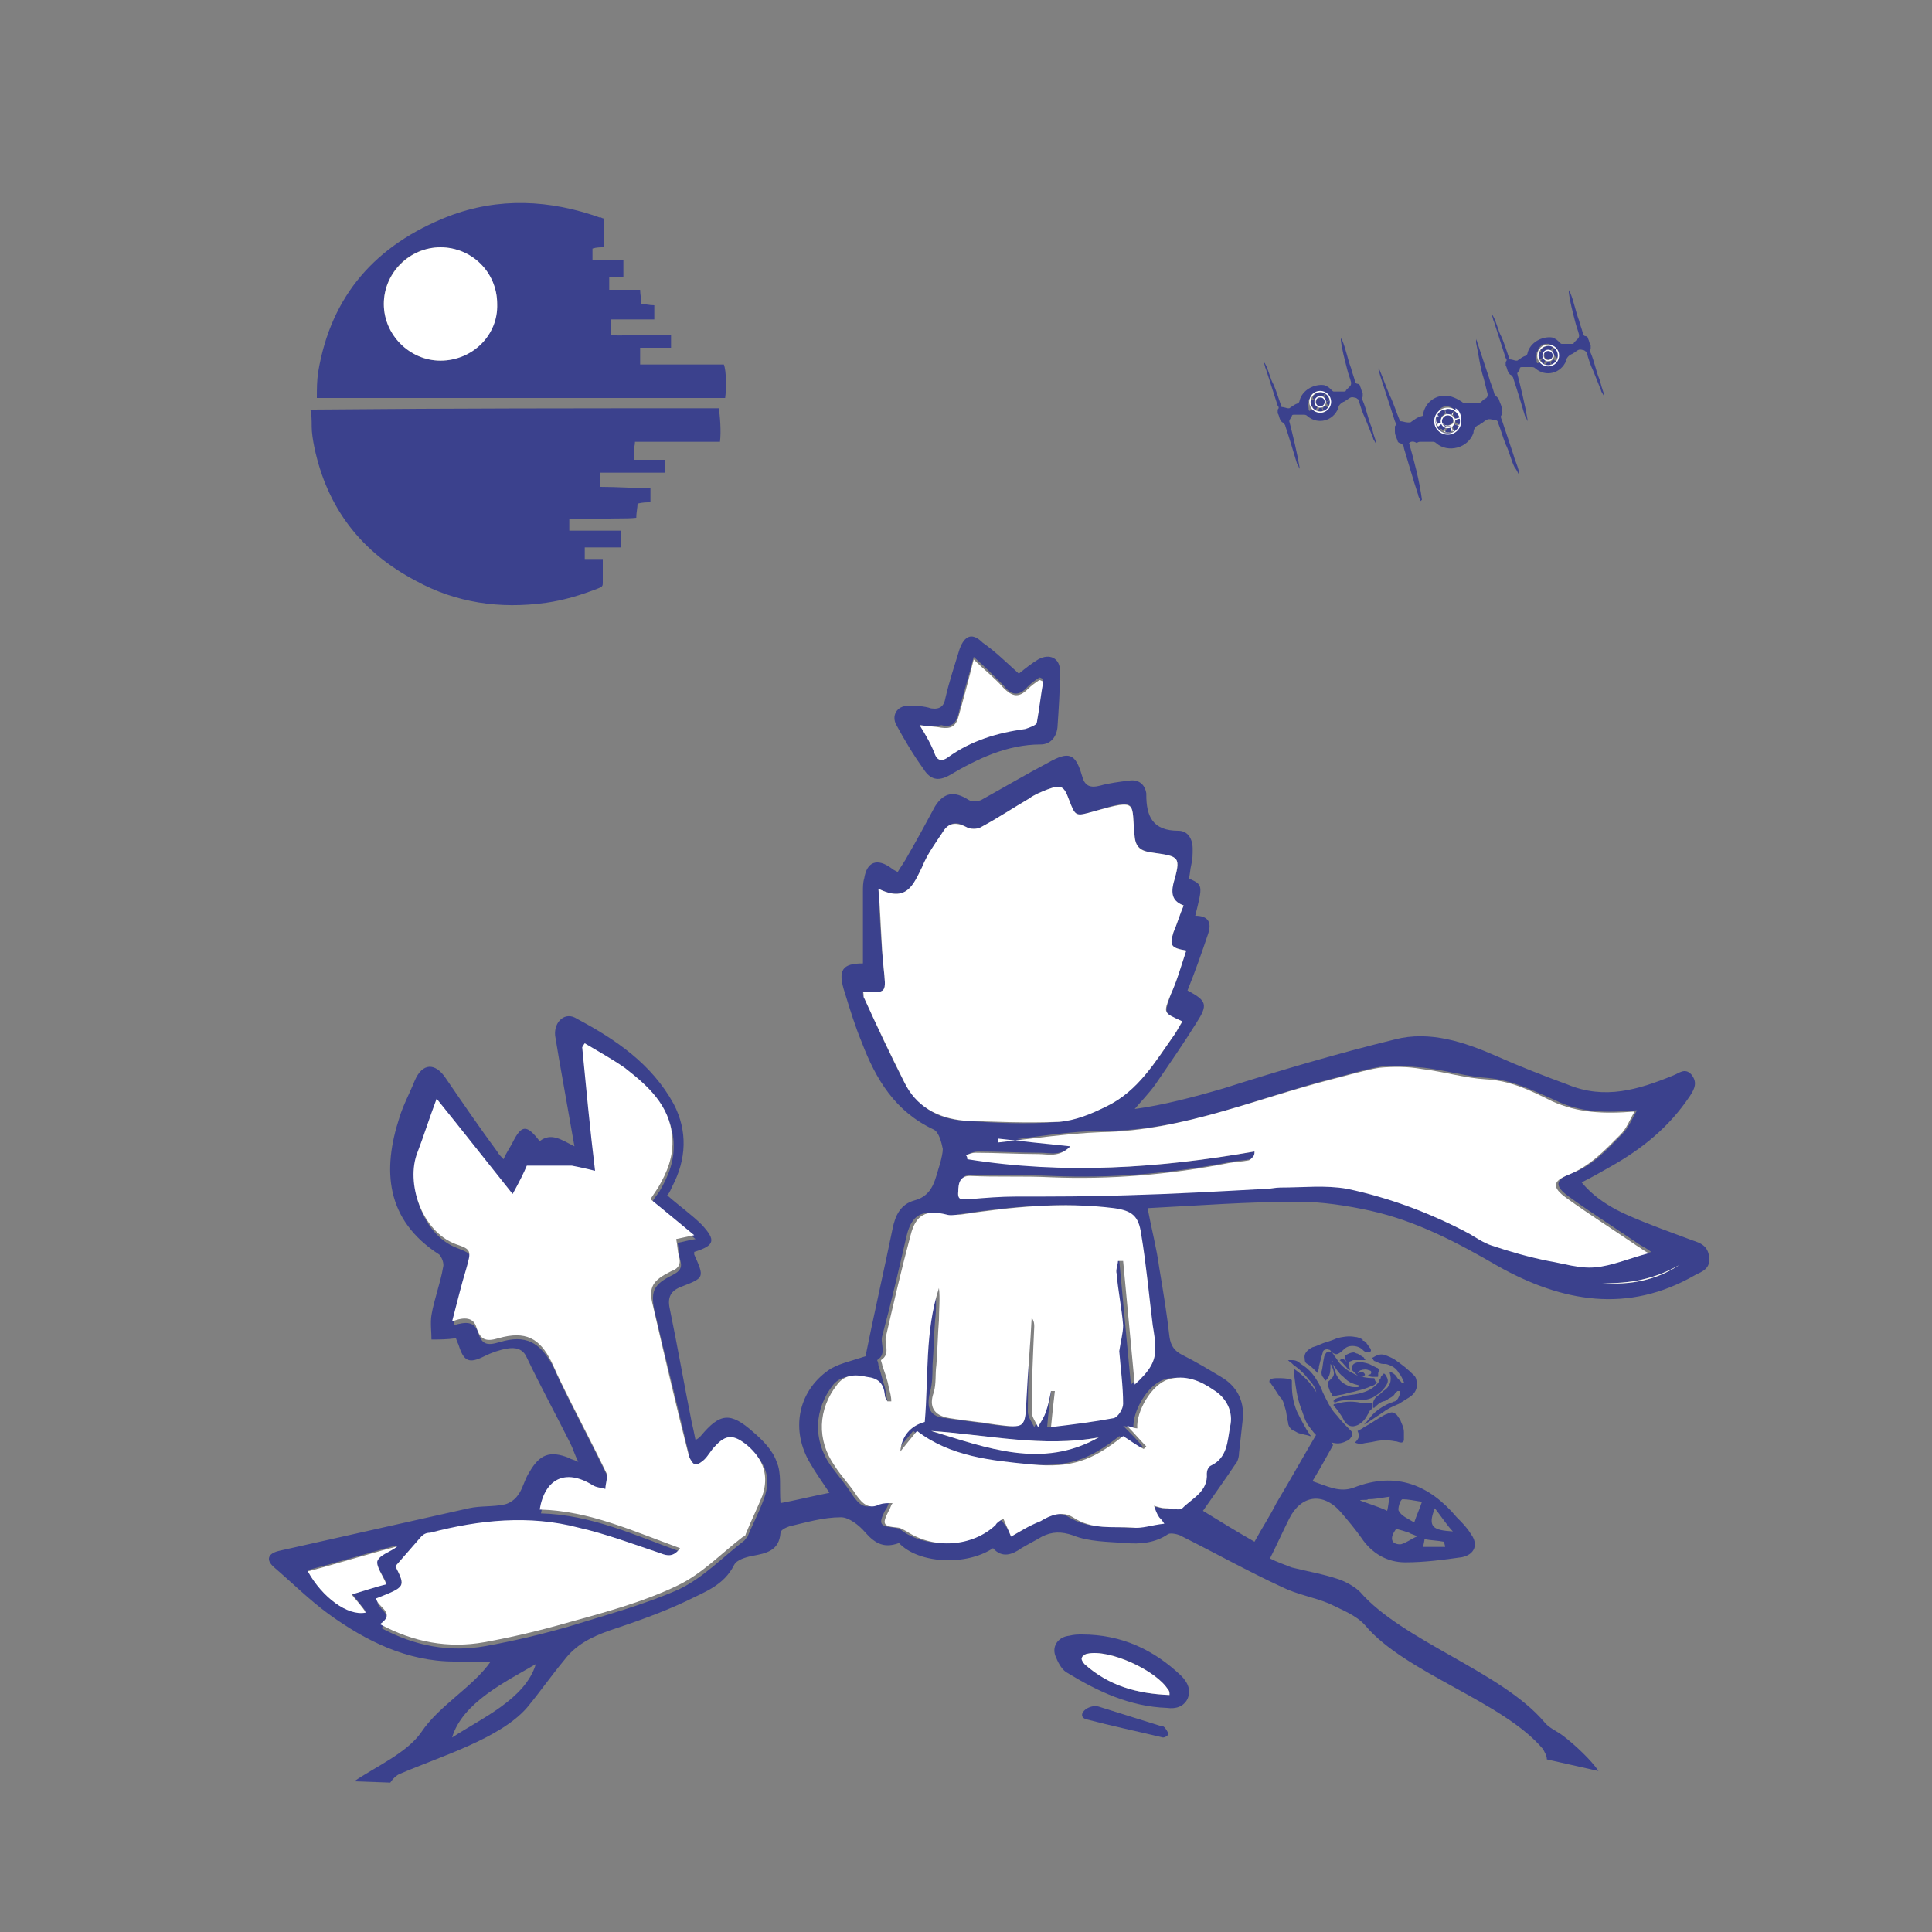 <?xml version="1.0" encoding="utf-8"?>
<!-- Generator: Adobe Illustrator 24.3.0, SVG Export Plug-In . SVG Version: 6.00 Build 0)  -->
<svg version="1.1" id="Layer_1" xmlns="http://www.w3.org/2000/svg" xmlns:xlink="http://www.w3.org/1999/xlink" x="0px" y="0px"
	 viewBox="0 0 150 150" style="enable-background:new 0 0 150 150;" xml:space="preserve">
<rect x="0" y="0" width="150" height="150" fill="#808080" stroke="none"/>
<style type="text/css">
	.st0{fill:#3B418D;}
	.st1{fill:#FFFFFF;}
	.st2{fill:none;stroke:#FFFFFF;stroke-width:0.1;stroke-miterlimit:10;}
</style>
<g>
	<path class="st0" d="M24.1,31.8c10.6-0.1,21.2-0.1,31.7-0.1c0.1,0.5,0.2,1.8,0.1,2.6c-2.2,0-4.4,0-6.6,0c0,0.3-0.1,0.5-0.1,0.7
		c0,0.2,0,0.4,0,0.7c0.8,0,1.6,0,2.4,0c0,0.3,0,0.7,0,1c-1.7,0-3.4,0-5,0c0,0.4,0,0.7,0,1.1c1.3,0,2.6,0.1,3.9,0.1
		c0,0.4,0,0.7,0,1.1c-0.3,0-0.6,0-1,0.1c0,0.3-0.1,0.7-0.1,1.1c-0.9,0.1-1.7,0-2.6,0.1c-0.9,0-1.7,0-2.6,0c0,0.3,0,0.6,0,0.9
		c1.3,0,2.6,0,4,0c0,0.5,0,0.9,0,1.3c-0.9,0-1.8,0-2.8,0c0,0.3,0,0.5,0,0.9c0.4,0,0.9,0,1.4,0c0,0.7,0,1.3,0,1.9
		c0,0.3-0.2,0.3-0.4,0.4c-1.3,0.5-2.6,0.9-4,1.1c-3.6,0.5-7,0-10.1-1.7c-4.2-2.2-6.9-5.6-7.9-10.4c-0.1-0.5-0.2-1.1-0.2-1.6
		C24.2,32.6,24.2,32.3,24.1,31.8z"/>
	<path class="st0" d="M46.9,17c0,0.7,0,1.3,0,2.2c-0.3,0-0.6,0-0.9,0.1c0,0.3,0,0.5,0,0.9c0.8,0,1.5,0,2.4,0c0,0.5,0,0.9,0,1.3
		c-0.4,0-0.7,0-1.1,0c0,0.3,0,0.7,0,1c0.7,0,1.5,0,2.4,0c0,0.4,0.1,0.7,0.1,1.1c0.3,0,0.6,0.1,1,0.1c0,0.3,0,0.7,0,1.1
		c-1.1,0-2.2,0-3.4,0c0,0.4,0,0.7,0,1.2c0.7,0.1,1.5,0,2.3,0c0.7,0,1.5,0,2.4,0c0,0.3,0,0.7,0,1c-0.8,0-1.6,0-2.4,0
		c0,0.5,0,0.8,0,1.3c2.2,0,4.4,0,6.5,0c0.2,0.5,0.2,1.9,0.1,2.6c-10.6,0-21.1,0-31.7,0c0-0.7,0-1.3,0.1-2c1-6,4.5-9.9,10.1-12.1
		c3.9-1.5,7.9-1.3,11.8,0.1C46.5,16.8,46.7,16.9,46.9,17C46.7,16.9,46.8,16.9,46.9,17z M34.2,28c2.4,0,4.4-2,4.4-4.4s-2-4.4-4.4-4.4
		s-4.4,1.9-4.4,4.4C29.8,26,31.8,28,34.2,28z"/>
	<path class="st1" d="M34.2,28c-2.4,0-4.4-2-4.4-4.4s2-4.4,4.4-4.4s4.4,1.9,4.4,4.4C38.7,26,36.7,28,34.2,28z"/>
</g>
<path class="st0" d="M109.4,34.4c0.4,1.4,0.8,2.9,1,4.4c0,0,0,0-0.1,0.1c-0.1-0.2-0.2-0.4-0.2-0.5c-0.4-1.2-0.7-2.3-1.1-3.6
	c0-0.2-0.1-0.3-0.3-0.4c-0.1,0-0.2-0.1-0.2-0.2c-0.1-0.3-0.2-0.4-0.2-0.7c0-0.1,0-0.2,0-0.4c0.1-0.1,0.1-0.2,0-0.4
	c-0.4-1.2-0.7-2.2-1.1-3.4c-0.1-0.3-0.1-0.4-0.2-0.7l0,0l0.1,0.1c0.3,0.7,0.5,1.3,0.8,2c0.3,0.6,0.5,1.3,0.8,2
	c0.2,0,0.4,0.1,0.6,0.1c0.1,0,0.1,0,0.2,0c0.3-0.2,0.5-0.4,0.9-0.5c0.1,0,0.1-0.1,0.1-0.2c0.2-1,1.2-1.6,2.2-1.3
	c0.3,0.1,0.5,0.2,0.8,0.4c0.1,0.1,0.2,0.1,0.3,0.1c0.3,0,0.6,0,0.9,0c0.1,0,0.2,0,0.3-0.1c0.1-0.1,0.2-0.2,0.4-0.3
	c0.1-0.1,0.1-0.2,0.1-0.3c-0.1-0.4-0.2-0.8-0.3-1.2c-0.3-0.9-0.4-1.9-0.6-2.8c0-0.1,0-0.2,0-0.3c0,0.1,0.1,0.2,0.1,0.3
	c0.3,0.9,0.6,1.8,0.9,2.7c0.1,0.4,0.3,0.8,0.4,1.2c0,0.1,0.1,0.2,0.2,0.3s0.2,0.2,0.2,0.3c0.1,0.3,0.2,0.4,0.2,0.7
	c0,0.1,0.1,0.2,0,0.4c-0.1,0.1-0.1,0.2,0,0.4c0.3,0.9,0.6,1.8,0.9,2.7c0.1,0.4,0.3,0.8,0.4,1.2c0,0.1,0,0.2,0,0.3l0,0
	c-0.1-0.2-0.2-0.4-0.3-0.5c-0.3-0.6-0.4-1.2-0.7-1.8c-0.2-0.5-0.4-1.2-0.6-1.7c0-0.1-0.1-0.2-0.3-0.2c-0.5-0.1-0.5-0.1-1,0.3
	c-0.1,0-0.1,0.1-0.2,0.1c-0.3,0.1-0.4,0.4-0.4,0.6c-0.4,1.2-2,1.6-2.9,0.8c-0.1-0.1-0.2-0.1-0.3-0.1c-0.3,0-0.6,0-0.9,0
	c-0.1,0-0.2,0-0.3,0.1C109.7,34.2,109.5,34.3,109.4,34.4z M111.8,33.4c0.4,0.4,1.2,0.3,1.5-0.4c0.2-0.4,0-0.9-0.4-1.2l0,0
	c-0.4-0.4-1-0.3-1.2,0.1V32l-0.1,0.1c0,0.1-0.1,0.1-0.1,0.2s0,0.2,0,0.2c-0.1,0.2,0,0.3,0,0.4c0,0.1,0,0.2,0.2,0.2
	C111.7,33.2,111.8,33.3,111.8,33.4z"/>
<path class="st1" d="M111.7,33.1c-0.1,0-0.1-0.1-0.2-0.2c0-0.1-0.1-0.3,0-0.4c0,0.1,0,0.3,0.1,0.4c0.1,0,0.2-0.1,0.3-0.1
	c0-0.1,0-0.3,0-0.4c-0.1,0-0.3-0.1-0.4-0.1c0-0.1,0.1-0.1,0.1-0.2c0,0.1,0,0.1,0.1,0.2c0.1,0.1,0.2,0.1,0.2,0.2
	c0.2-0.1,0.3-0.2,0.4-0.3c0-0.1-0.1-0.2-0.1-0.4c-0.2,0-0.3,0.2-0.4,0.3v-0.1c0.3-0.4,0.9-0.4,1.2-0.1c-0.2,0-0.2,0.2-0.3,0.3
	c0.1,0.1,0.2,0.2,0.2,0.3c0.1,0,0.2-0.1,0.4-0.1c-0.1-0.1-0.1-0.2-0.2-0.3c0-0.2-0.1-0.3-0.1-0.4c0.4,0.2,0.5,0.7,0.4,1.2
	c-0.3,0.6-1.1,0.8-1.5,0.4c0.1,0,0.2,0.1,0.2,0.1c0.1-0.1,0.1-0.2,0.2-0.3c-0.1-0.1-0.2-0.2-0.3-0.2C111.9,33,111.8,33.1,111.7,33.1
	C111.6,33,111.6,33,111.7,33.1z M112.3,32.2c-0.3,0.1-0.4,0.4-0.3,0.5c0.1,0.3,0.4,0.4,0.6,0.3c0.3-0.1,0.4-0.4,0.3-0.5
	C112.8,32.2,112.6,32.1,112.3,32.2z M112.9,31.9c-0.3-0.1-0.4-0.2-0.6-0.1c0,0.1,0.1,0.3,0.1,0.4c0.2,0,0.3,0,0.4,0
	C112.8,32,112.8,32,112.9,31.9z M112.6,33.1c-0.1,0-0.2,0-0.3,0c-0.1,0.1-0.1,0.2-0.2,0.4c0.2,0.1,0.4,0.1,0.5,0
	C112.6,33.4,112.6,33.3,112.6,33.1z M113,32.6c0,0.1-0.1,0.2-0.1,0.3l0,0c0.1,0.1,0.2,0.1,0.3,0.2c0.1-0.2,0.2-0.4,0.1-0.5
	C113.2,32.5,113.1,32.6,113,32.6z M112.9,32.9c-0.1,0-0.1,0.1-0.2,0.2c0,0.1,0.1,0.3,0.1,0.4c0.2-0.1,0.4-0.2,0.4-0.4
	C113,33.1,113,33,112.9,32.9z"/>
<path class="st0" d="M111.7,32c0.1-0.1,0.2-0.2,0.4-0.3c0,0.1,0.1,0.2,0.1,0.4c-0.1,0.1-0.2,0.2-0.4,0.3c-0.1,0-0.1-0.1-0.2-0.2
	C111.7,32.2,111.6,32.2,111.7,32C111.7,32.1,111.7,32,111.7,32z"/>
<path class="st0" d="M111.5,32.3c0.1,0,0.3,0.1,0.4,0.1c0,0.2,0,0.3,0,0.4c-0.1,0-0.2,0.1-0.3,0.1c-0.1-0.1-0.1-0.3-0.1-0.4
	C111.5,32.5,111.5,32.4,111.5,32.3z"/>
<path class="st0" d="M111.7,33.1C111.6,33,111.6,33,111.7,33.1c0.1-0.1,0.2-0.2,0.3-0.2c0.1,0.1,0.2,0.2,0.3,0.2
	c-0.1,0.1-0.1,0.2-0.2,0.3c-0.1,0-0.1,0-0.2-0.1C111.8,33.3,111.7,33.2,111.7,33.1z"/>
<path class="st0" d="M112.3,32.2c0.3-0.1,0.5,0.1,0.5,0.3c0.1,0.3-0.1,0.4-0.3,0.5c-0.3,0.1-0.5-0.1-0.6-0.3
	C112,32.5,112.1,32.3,112.3,32.2z"/>
<path class="st0" d="M112.9,31.9c-0.1,0.1-0.2,0.2-0.2,0.3c-0.1,0-0.2,0-0.4,0c0-0.1-0.1-0.2-0.1-0.4
	C112.4,31.7,112.7,31.7,112.9,31.9z"/>
<path class="st0" d="M113,31.9c0.1,0.1,0.1,0.1,0.2,0.2c0.1,0.1,0.1,0.2,0.2,0.3c-0.1,0-0.3,0.1-0.4,0.1c-0.1-0.1-0.1-0.2-0.2-0.3
	C112.9,32,112.9,32,113,31.9L113,31.9z"/>
<path class="st0" d="M112.6,33.1c0,0.1,0.1,0.3,0.1,0.4c-0.2,0.1-0.4,0.1-0.5,0c0.1-0.1,0.1-0.2,0.2-0.4
	C112.4,33.1,112.5,33.1,112.6,33.1z"/>
<path class="st0" d="M113,32.6c0.1,0,0.2-0.1,0.4-0.1c0.1,0.2,0,0.4-0.1,0.5c-0.1-0.1-0.2-0.2-0.3-0.2l0,0
	C113,32.8,113,32.7,113,32.6z"/>
<path class="st0" d="M112.9,32.9c0.1,0.1,0.2,0.1,0.4,0.2c-0.1,0.2-0.3,0.3-0.4,0.4c0-0.1-0.1-0.2-0.1-0.4
	C112.8,33,112.8,33,112.9,32.9z"/>
<path class="st0" d="M100.1,32.7c0.3,1.2,0.6,2.4,0.8,3.6c0,0,0,0,0,0.1c-0.1-0.2-0.1-0.3-0.2-0.4c-0.3-1-0.6-2-0.9-2.9
	c0-0.1-0.1-0.2-0.2-0.3c-0.1,0-0.1-0.1-0.2-0.2c-0.1-0.2-0.1-0.4-0.2-0.5c0-0.1,0-0.2,0-0.3c0.1-0.1,0.1-0.2,0-0.3
	c-0.3-0.9-0.6-1.9-0.9-2.8c-0.1-0.2-0.1-0.4-0.2-0.6l0,0l0.1,0.1c0.3,0.5,0.4,1.2,0.7,1.7c0.2,0.5,0.4,1.1,0.6,1.7
	c0.2,0,0.4,0.1,0.5,0.1h0.1c0.3-0.2,0.4-0.3,0.7-0.4c0,0,0.1-0.1,0.1-0.2c0.2-0.8,1.1-1.3,1.9-1.2c0.3,0.1,0.4,0.2,0.6,0.4
	c0.1,0.1,0.1,0.1,0.2,0.1c0.3,0,0.5,0,0.7,0c0.1,0,0.2,0,0.2-0.1c0.1-0.1,0.2-0.2,0.3-0.3c0.1-0.1,0.1-0.2,0.1-0.3
	c-0.1-0.4-0.2-0.6-0.3-1c-0.2-0.8-0.4-1.5-0.5-2.3c0-0.1,0-0.2,0-0.2c0,0.1,0.1,0.2,0.1,0.2c0.3,0.7,0.4,1.4,0.7,2.2
	c0.1,0.4,0.2,0.6,0.3,1c0,0.1,0.1,0.2,0.2,0.2s0.2,0.1,0.2,0.2c0.1,0.2,0.1,0.4,0.2,0.5c0,0.1,0,0.2,0,0.3c-0.1,0.1-0.1,0.2,0,0.3
	c0.3,0.7,0.4,1.4,0.7,2.1c0.1,0.4,0.2,0.7,0.3,1c0,0.1,0,0.2,0,0.2l0,0c-0.1-0.2-0.2-0.3-0.2-0.4c-0.2-0.5-0.4-1-0.6-1.5
	c-0.2-0.4-0.4-1-0.5-1.4c0-0.1-0.1-0.1-0.2-0.2c-0.4-0.1-0.4-0.1-0.8,0.2c-0.1,0-0.1,0.1-0.2,0.1c-0.2,0.1-0.4,0.3-0.4,0.5
	c-0.4,1-1.6,1.3-2.4,0.6c-0.1-0.1-0.2-0.1-0.3-0.1c-0.3,0-0.4,0-0.7,0c-0.1,0-0.2,0-0.2,0.1C100.2,32.5,100.1,32.6,100.1,32.7z
	 M102,31.8c0.4,0.4,1,0.3,1.2-0.3c0.2-0.4,0-0.8-0.3-0.9l0,0c-0.3-0.3-0.8-0.3-1.1,0.1v0.1c0,0-0.1,0-0.1,0.1s-0.1,0.1-0.1,0.2
	c0,0.1,0,0.1,0,0.2c-0.1,0.1,0,0.2,0,0.4c0,0.1,0,0.2,0.1,0.2C101.9,31.7,102,31.8,102,31.8z"/>
<path class="st0" d="M102,30.7c0.1-0.1,0.2-0.2,0.4-0.2c0,0.1,0.1,0.2,0.1,0.3c-0.1,0.1-0.2,0.2-0.3,0.3c-0.1,0-0.1-0.1-0.2-0.1
	C101.9,30.9,101.9,30.9,102,30.7C101.9,30.8,101.9,30.7,102,30.7z"/>
<path class="st0" d="M101.8,31c0.1,0,0.2,0.1,0.3,0.1c0,0.1,0,0.2,0,0.4c-0.1,0-0.2,0.1-0.3,0.1c-0.1-0.1-0.1-0.2-0.1-0.4
	C101.8,31.1,101.8,31,101.8,31z"/>
<path class="st0" d="M101.9,31.6C101.9,31.6,101.8,31.5,101.9,31.6c0.1-0.1,0.2-0.1,0.2-0.2c0.1,0.1,0.1,0.1,0.2,0.2
	c-0.1,0.1-0.1,0.2-0.2,0.3c0,0-0.1,0-0.2-0.1C102,31.8,101.9,31.7,101.9,31.6z"/>
<path class="st0" d="M102.5,30.9c0.2-0.1,0.4,0.1,0.4,0.3c0.1,0.2-0.1,0.4-0.3,0.4s-0.4-0.1-0.4-0.3
	C102.1,31.2,102.3,30.9,102.5,30.9z"/>
<path class="st0" d="M102.9,30.5c-0.1,0.1-0.1,0.2-0.2,0.3c-0.1,0-0.2,0-0.3,0c0-0.1-0.1-0.2-0.1-0.3
	C102.5,30.4,102.7,30.4,102.9,30.5z"/>
<path class="st0" d="M103,30.6c0,0.1,0.1,0.1,0.1,0.2c0.1,0.1,0.1,0.2,0.1,0.3c-0.1,0-0.2,0.1-0.3,0.1c-0.1-0.1-0.1-0.2-0.2-0.3
	C102.9,30.8,102.9,30.6,103,30.6L103,30.6z"/>
<path class="st0" d="M102.6,31.6c0,0.1,0.1,0.2,0.1,0.3c-0.2,0.1-0.3,0-0.4,0c0.1-0.1,0.1-0.2,0.2-0.3
	C102.5,31.6,102.5,31.6,102.6,31.6z"/>
<path class="st0" d="M103,31.2c0.1,0,0.2-0.1,0.3-0.1c0,0.2,0,0.4-0.1,0.4c-0.1-0.1-0.2-0.1-0.2-0.2l0,0C103,31.3,103,31.2,103,31.2
	z"/>
<path class="st0" d="M102.9,31.5c0.1,0.1,0.2,0.1,0.3,0.2c-0.1,0.1-0.2,0.2-0.4,0.3c0-0.1-0.1-0.2-0.1-0.3
	C102.8,31.6,102.8,31.5,102.9,31.5z"/>
<g>
	<path class="st0" d="M117.8,29c0.3,1.2,0.6,2.4,0.8,3.6c0,0,0,0,0,0.1c-0.1-0.2-0.1-0.3-0.2-0.4c-0.3-1-0.6-2-0.9-2.9
		c0-0.1-0.1-0.2-0.2-0.3c-0.1,0-0.1-0.1-0.2-0.2c-0.1-0.2-0.1-0.4-0.2-0.5c0-0.1,0-0.2,0-0.3c0.1-0.1,0.1-0.2,0-0.3
		c-0.3-0.9-0.6-1.9-0.9-2.8c-0.1-0.2-0.1-0.4-0.2-0.6l0,0l0.1,0.1c0.3,0.5,0.4,1.2,0.7,1.7c0.2,0.5,0.4,1.1,0.6,1.7
		c0.2,0,0.4,0.1,0.5,0.1h0.1c0.3-0.2,0.4-0.3,0.7-0.4c0,0,0.1-0.1,0.1-0.2c0.2-0.8,1.1-1.3,1.9-1.2c0.3,0.1,0.4,0.2,0.6,0.4
		c0.1,0.1,0.1,0.1,0.2,0.1c0.3,0,0.5,0,0.7,0c0.1,0,0.2,0,0.2-0.1c0.1-0.1,0.2-0.2,0.3-0.3c0.1-0.1,0.1-0.2,0.1-0.3
		c-0.1-0.4-0.2-0.6-0.3-1c-0.2-0.8-0.4-1.5-0.5-2.3c0-0.1,0-0.2,0-0.2c0,0.1,0.1,0.2,0.1,0.2c0.3,0.7,0.4,1.4,0.7,2.2
		c0.1,0.4,0.2,0.6,0.3,1c0,0.1,0.1,0.2,0.2,0.2c0.1,0,0.2,0.1,0.2,0.2c0.1,0.2,0.1,0.4,0.2,0.5c0,0.1,0,0.2,0,0.3
		c-0.1,0.1-0.1,0.2,0,0.3c0.3,0.7,0.4,1.4,0.7,2.1c0.1,0.4,0.2,0.7,0.3,1c0,0.1,0,0.2,0,0.2l0,0c-0.1-0.2-0.2-0.3-0.2-0.4
		c-0.2-0.5-0.4-1-0.6-1.5c-0.2-0.4-0.4-1-0.5-1.4c0-0.1-0.1-0.1-0.2-0.2c-0.4-0.1-0.4-0.1-0.8,0.2c-0.1,0-0.1,0.1-0.2,0.1
		c-0.2,0.1-0.4,0.3-0.4,0.5c-0.4,1-1.6,1.3-2.4,0.6c-0.1-0.1-0.2-0.1-0.3-0.1c-0.3,0-0.4,0-0.7,0c-0.1,0-0.2,0-0.2,0.1
		C118,28.8,117.8,28.9,117.8,29z M119.7,28.1c0.4,0.4,1,0.3,1.2-0.3c0.2-0.4,0-0.8-0.3-0.9l0,0c-0.3-0.3-0.8-0.3-1.1,0.1v0.1
		c0,0-0.1,0-0.1,0.1s-0.1,0.1-0.1,0.2c0,0.1,0,0.1,0,0.2c-0.1,0.1,0,0.2,0,0.4c0,0.1,0,0.2,0.1,0.2C119.7,28,119.7,28.1,119.7,28.1z
		"/>
	<path class="st0" d="M119.7,27.1c0.1-0.1,0.2-0.2,0.4-0.2c0,0.1,0.1,0.2,0.1,0.3c-0.1,0.1-0.2,0.2-0.3,0.3c-0.1,0-0.1-0.1-0.2-0.1
		C119.6,27.2,119.6,27.1,119.7,27.1C119.6,27.1,119.7,27.1,119.7,27.1z"/>
	<path class="st0" d="M119.5,27.3c0.1,0,0.2,0.1,0.3,0.1c0,0.1,0,0.2,0,0.4c-0.1,0-0.2,0.1-0.3,0.1c-0.1-0.1-0.1-0.2-0.1-0.4
		C119.5,27.4,119.5,27.3,119.5,27.3z"/>
	<path class="st0" d="M119.6,28C119.6,28,119.5,27.9,119.6,28c0.1-0.1,0.2-0.1,0.2-0.2c0.1,0.1,0.1,0.1,0.2,0.2
		c-0.1,0.1-0.1,0.2-0.2,0.3c0,0-0.1,0-0.2-0.1C119.7,28.1,119.7,28,119.6,28z"/>
	<path class="st0" d="M120.2,27.2c0.2-0.1,0.4,0.1,0.4,0.3c0.1,0.2-0.1,0.4-0.3,0.4c-0.2,0.1-0.4-0.1-0.4-0.3
		C119.9,27.5,120,27.2,120.2,27.2z"/>
	<path class="st0" d="M120.6,26.9c-0.1,0.1-0.1,0.2-0.2,0.3c-0.1,0-0.2,0-0.3,0c0-0.1-0.1-0.2-0.1-0.3
		C120.2,26.8,120.4,26.8,120.6,26.9z"/>
	<path class="st0" d="M120.8,27c0,0.1,0.1,0.1,0.1,0.2c0.1,0.1,0.1,0.2,0.1,0.3c-0.1,0-0.2,0.1-0.3,0.1c-0.1-0.1-0.1-0.2-0.2-0.3
		C120.6,27.1,120.6,27,120.8,27L120.8,27z"/>
	<path class="st0" d="M120.3,28c0,0.1,0.1,0.2,0.1,0.3c-0.2,0.1-0.3,0-0.4,0c0.1-0.1,0.1-0.2,0.2-0.3C120.2,28,120.2,28,120.3,28z"
		/>
	<path class="st0" d="M120.7,27.5c0.1,0,0.2-0.1,0.3-0.1c0,0.2,0,0.4-0.1,0.4c-0.1-0.1-0.2-0.1-0.2-0.2l0,0
		C120.7,27.7,120.7,27.6,120.7,27.5z"/>
	<path class="st0" d="M120.6,27.9c0.1,0.1,0.2,0.1,0.3,0.2c-0.1,0.1-0.2,0.2-0.4,0.3c0-0.1-0.1-0.2-0.1-0.3
		C120.5,28,120.6,27.9,120.6,27.9z"/>
</g>
<circle class="st2" cx="102.5" cy="31.2" r="0.8"/>
<circle class="st2" cx="102.5" cy="31.2" r="0.4"/>
<circle class="st2" cx="120.2" cy="27.6" r="0.8"/>
<circle class="st2" cx="120.2" cy="27.6" r="0.4"/>
<circle class="st2" cx="112.4" cy="32.7" r="1"/>
<circle class="st2" cx="112.4" cy="32.7" r="0.5"/>
<g>
	<path class="st0" d="M103.5,112.2c-0.5,0.9-1,1.8-1.6,2.8c1.2,0.4,2.1,0.9,3.2,0.5c3.3-1.3,5.9-0.2,8,2.3c0.4,0.4,0.8,0.8,1.1,1.3
		c0.6,0.8,0.3,1.6-0.7,1.8c-1.4,0.2-2.9,0.4-4.4,0.4c-1.4,0-2.6-0.7-3.4-1.9c-0.5-0.7-1-1.3-1.6-2c-1.4-1.6-3.1-1.3-4,0.5
		c-0.5,1-0.9,1.9-1.5,3.1c0.6,0.3,1.2,0.5,1.7,0.7c1.2,0.3,2.4,0.5,3.6,0.9c0.6,0.2,1.3,0.6,1.7,1c3.3,3.8,11,6.2,14.3,10.1
		c0.4,0.5,1,0.7,1.5,1.1c0.8,0.6,2.2,1.9,2.7,2.7l-4-0.9c0-0.3-0.2-0.6-0.3-0.8c-3.1-3.7-10.7-5.9-13.8-9.6
		c-0.7-0.8-1.8-1.2-2.8-1.7c-1.2-0.5-2.5-0.7-3.7-1.3c-2.6-1.2-5.1-2.6-7.7-3.9c-0.3-0.2-0.9-0.3-1.1-0.2c-1,0.7-2.2,0.8-3.3,0.7
		c-1.4-0.1-2.9-0.1-4.1-0.6c-0.9-0.3-1.6-0.3-2.4,0.1c-0.5,0.3-1.1,0.6-1.6,0.9c-0.7,0.5-1.5,0.8-2.2,0c-2.1,1.4-5.8,1.2-7.3-0.4
		c-1.1,0.4-1.8,0.1-2.6-0.8c-0.5-0.6-1.3-1.2-1.9-1.2c-1.4,0-2.7,0.4-4,0.7c-0.3,0.1-0.7,0.3-0.7,0.5c-0.1,1.4-1.1,1.6-2.2,1.8
		c-0.5,0.1-1.2,0.3-1.4,0.7c-0.8,1.6-2.3,2.1-3.7,2.8c-1.9,0.9-3.9,1.6-6,2.3c-1.4,0.5-2.6,1.1-3.5,2.3c-1,1.2-1.9,2.5-2.9,3.7
		c-2.1,2.4-6.8,3.8-9.8,5.1c-0.3,0.1-0.6,0.4-0.8,0.7l-2.8-0.1c1.6-1.1,4.1-2.2,5.2-3.8c1.4-2.1,4-3.5,5.4-5.5c-0.8,0-1.8,0-2.8,0
		c-3.7,0-6.9-1.6-9.8-3.7c-1.5-1.1-2.8-2.4-4.2-3.6c-0.7-0.6-0.5-1.1,0.4-1.3c4.9-1.1,9.8-2.2,14.7-3.3c0.9-0.2,1.9-0.1,2.8-0.3
		c0.4-0.1,0.8-0.4,1-0.7c0.4-0.5,0.5-1.2,0.9-1.8c0.8-1.4,1.6-1.7,3.1-1.1c0.1,0.1,0.3,0.1,0.7,0.3c-0.3-0.6-0.4-1-0.6-1.4
		c-1.1-2.2-2.3-4.4-3.4-6.7c-0.3-0.7-0.9-0.8-1.5-0.7c-0.6,0.1-1.2,0.3-1.8,0.6c-1.2,0.6-1.6,0.4-2-0.9c-0.1-0.2-0.2-0.5-0.2-0.5
		c-0.7,0.1-1.3,0.1-1.9,0.1c0-0.6-0.1-1.3,0-1.9c0.2-1.2,0.7-2.5,0.9-3.7c0.1-0.3-0.1-0.8-0.3-1c-4.2-2.7-4.4-6.6-3.1-10.6
		c0.3-1,0.8-1.9,1.2-2.9c0.6-1.4,1.6-1.4,2.4-0.2c1.3,1.9,2.6,3.8,4,5.7c0.1,0.2,0.3,0.4,0.5,0.6c0.2-0.5,0.5-0.9,0.7-1.3
		c0.7-1.4,1.1-1.4,2.1-0.1c0.9-0.7,1.7-0.1,2.7,0.4c-0.4-2.3-0.8-4.5-1.2-6.8c-0.1-0.6-0.2-1.2-0.3-1.8c-0.1-1.1,0.8-1.9,1.7-1.3
		c3,1.6,5.8,3.5,7.5,6.6c1.1,2.1,1,4.3-0.1,6.4c-0.1,0.2-0.2,0.5-0.4,0.7c0.9,0.8,1.9,1.5,2.7,2.3c1.1,1.2,1,1.6-0.6,2.1
		c0,0.1,0,0.2,0,0.2c0.8,1.8,0.8,1.8-1,2.5c-0.8,0.3-1.1,0.8-0.9,1.7c0.6,2.9,1.1,5.8,1.7,8.8c0.1,0.4,0.2,0.9,0.3,1.4
		c0.2-0.1,0.3-0.2,0.4-0.3c1.5-1.8,2.3-1.9,4.1-0.3c0.7,0.6,1.5,1.4,1.8,2.3c0.4,0.9,0.2,2,0.3,3.2c1.1-0.2,2.3-0.5,3.8-0.8
		c-0.6-0.9-1.1-1.6-1.5-2.3c-1.5-2.5-1-5.5,1.4-7.2c0.7-0.5,1.7-0.7,2.9-1.1c0.6-3,1.4-6.5,2.1-9.9c0.2-1,0.6-1.9,1.7-2.2
		c1.5-0.4,1.6-1.7,2-2.9c0.1-0.4,0.2-0.8,0.2-1.1c-0.1-0.5-0.3-1.3-0.7-1.5c-3-1.4-4.5-3.9-5.6-6.8c-0.5-1.2-0.9-2.5-1.3-3.8
		c-0.6-1.8-0.2-2.3,1.4-2.3c0-1.8,0-3.7,0-5.6c0-0.3,0-0.7,0.1-1c0.2-1.3,1-1.6,2.1-0.8c0.1,0.1,0.3,0.2,0.5,0.3
		c0.3-0.5,0.6-0.9,0.8-1.3c0.7-1.2,1.4-2.5,2.1-3.8c0.7-1.1,1.5-1.2,2.6-0.5c0.3,0.2,0.8,0.1,1,0c1.8-1,3.5-2,5.2-2.9
		c1.6-0.9,2.1-0.7,2.6,1c0.2,0.8,0.6,1,1.4,0.8c0.7-0.2,1.5-0.3,2.3-0.4c0.7-0.1,1.2,0.3,1.3,1c0,0,0,0.1,0,0.1
		c0,1.7,0.5,2.8,2.5,2.8c0.7,0,1.1,0.6,1.1,1.4c0,0.4,0,0.8-0.1,1.2c-0.1,0.4-0.1,0.8-0.2,1.1c1.1,0.5,1.1,0.5,0.5,2.9
		c1,0,1.3,0.5,1,1.4c-0.5,1.5-1,2.9-1.6,4.4c1.5,0.8,1.6,1.1,0.7,2.5c-1,1.6-2.1,3.2-3.2,4.8c-0.5,0.7-1.1,1.3-1.6,1.9
		c2.2-0.3,4.5-0.9,6.9-1.6c4.4-1.4,8.8-2.7,13.3-3.8c2.7-0.7,5.4,0.2,7.9,1.3c1.8,0.8,3.6,1.5,5.5,2.2c2.9,1.2,5.5,0.4,8.2-0.7
		c0.5-0.2,0.9-0.6,1.4-0.1c0.5,0.6,0.3,1.1-0.1,1.7c-1.6,2.4-3.7,4.1-6.2,5.5c-0.7,0.4-1.4,0.8-2.2,1.2c1,1.2,2.3,2,3.7,2.6
		c1.6,0.7,3.3,1.3,4.9,1.9c0.6,0.2,1.2,0.4,1.3,1.3c0.1,0.9-0.5,1.1-1.1,1.4c-5.2,3-10.3,2.1-15.3-0.7c-3.1-1.8-6.3-3.5-9.9-4.3
		c-1.8-0.4-3.8-0.7-5.6-0.7c-3.9,0-7.8,0.3-11.7,0.5c0.3,1.6,0.7,3.1,0.9,4.6c0.3,1.8,0.6,3.6,0.8,5.4c0.1,0.7,0.4,1.1,1,1.4
		c1,0.5,2,1.1,3,1.7c1.2,0.7,1.8,1.8,1.7,3.2c-0.1,0.9-0.2,1.8-0.3,2.7c0,0.3-0.1,0.7-0.3,0.9c-0.8,1.2-1.6,2.3-2.5,3.6
		c1.3,0.8,2.6,1.6,4,2.4c0.6-1.1,1.2-2,1.7-3c1.2-2,2.3-4,3.5-6L103.5,112.2z M30.7,121.6c0.8,1.6,0.8,1.6-1.4,2.8
		c0.1,0.6,1.5,1.1,0.3,2c2.6,1.4,5.3,1.9,8.1,1.4c2.2-0.4,4.3-0.9,6.4-1.5c2.9-0.9,5.9-1.7,8.6-2.9c1.9-0.9,3.4-2.5,5.1-3.8
		c0.1-0.1,0.1-0.2,0.2-0.2c0.4-1,0.9-1.9,1.3-3c0.6-1.6,0.2-2.9-1.2-3.9c-1-0.8-1.7-0.8-2.5,0.1c-0.3,0.3-0.5,0.7-0.8,1
		c-0.2,0.2-0.5,0.4-0.7,0.4c-0.2,0-0.4-0.4-0.5-0.6c-0.9-3.9-1.9-7.8-2.8-11.7c-0.3-1.5,0-2,1.4-2.7c0.6-0.3,0.8-0.6,0.6-1.2
		c-0.1-0.4-0.1-0.9-0.2-1.3c0.5-0.1,0.8-0.2,1.4-0.3c-1.2-1-2.3-1.8-3.4-2.8c0.2-0.4,0.4-0.6,0.6-0.9c0.7-1.2,1.2-2.4,1.1-3.9
		c-0.2-2.5-1.9-4-3.7-5.4c-1-0.7-2.1-1.3-3.1-1.9c-0.1,0.1-0.1,0.2-0.2,0.3c0.3,3.1,0.7,6.2,1,9.6c-0.8-0.2-1.3-0.4-1.8-0.4
		c-0.6-0.1-1.1,0-1.7,0c-0.5,0-1.1,0-1.8,0c-0.3,0.5-0.6,1.2-1.1,2.2c-2-2.5-3.9-4.8-5.9-7.4c-0.6,1.6-1,2.9-1.5,4.2
		c-0.9,2.3,0.3,6.1,3,7.1c1.3,0.5,1.2,0.6,0.8,1.9c-0.4,1.3-0.7,2.5-1.1,4.1c1-0.3,1.6-0.3,1.9,0.5c0.3,1,0.7,1.1,1.7,0.8
		c2-0.6,3.1,0,4.1,1.8c0.2,0.4,0.4,0.9,0.6,1.3c1.2,2.5,2.5,4.9,3.7,7.4c0.2,0.3,0,0.8-0.1,1.2c-0.4-0.1-0.7-0.1-1-0.3
		c-2.1-1.3-3.7-0.5-4.1,1.9c3.9,0.1,7.3,1.7,10.9,3c-0.5,0.8-1,0.6-1.5,0.4c-2.1-0.7-4.3-1.5-6.4-2c-3.9-0.9-7.7-0.6-11.5,0.4
		c-0.2,0.1-0.5,0.2-0.7,0.3C32.1,120,31.4,120.8,30.7,121.6z M78.5,119.3c0.7-0.4,1.4-0.8,2-1.2c0.8-0.5,1.7-0.8,2.5-0.3
		c1.5,0.9,3,0.7,4.6,0.8c0.8,0.1,1.5-0.2,2.5-0.3c-0.3-0.3-0.4-0.4-0.4-0.5c-0.1-0.3-0.3-0.6-0.4-0.9c0.3,0.1,0.6,0.1,0.9,0.2
		c0.4,0,1.1,0.2,1.3,0c0.8-0.8,2-1.3,1.9-2.7c0-0.2,0.1-0.5,0.3-0.6c1.3-0.7,1.2-1.9,1.5-3c0.3-1.3-0.3-2.3-1.3-2.9
		c-1-0.6-2.2-1.2-3.5-0.8c-1.3,0.4-2.5,2.5-2.4,3.8c-0.2-0.1-0.4-0.1-0.8-0.2c0.6,0.6,1.1,1.1,1.5,1.6c-0.1,0.1-0.1,0.1-0.2,0.2
		c-0.5-0.3-1.1-0.7-1.6-1c-2.4,1.9-4,2.4-7.1,2.2c-3.1-0.3-6.3-0.6-8.9-2.6c-0.5,0.6-0.9,1.1-1.3,1.6c0.1-1.3,0.7-2,1.9-2.3
		c0.3-3.5,0-7,1.1-10.4c0.1,0.8,0.1,1.7,0,2.5c-0.1,1.2-0.1,2.3-0.2,3.5c0,0.7,0,1.4-0.2,2.1c-0.3,1.2,0,1.9,1.2,2
		c1.2,0.2,2.4,0.3,3.6,0.5c2.3,0.3,2.3,0.3,2.4-2c0.1-2.1,0.3-4.2,0.4-6.3c0.2,0.2,0.2,0.5,0.2,0.7c-0.1,2.2-0.2,4.4-0.2,6.6
		c0,0.4,0.3,0.8,0.5,1.2c0.2-0.4,0.5-0.8,0.6-1.2c0.2-0.5,0.3-1,0.4-1.6c0.1,0,0.2,0,0.3,0c-0.1,0.8-0.2,1.6-0.3,2.8
		c1.7-0.2,3.3-0.4,4.9-0.7c0.3-0.1,0.7-0.7,0.7-1.1c0-1.4-0.2-2.8-0.3-4.1c0.1-0.7,0.3-1.4,0.3-2c-0.1-1.3-0.3-2.7-0.5-4
		c0-0.3,0.1-0.7,0.1-1c0.1,0,0.3,0,0.4,0c0.3,3.2,0.6,6.4,0.9,9.6c1.2-1.1,1.7-1.8,1.6-2.8c0-0.6-0.2-1.2-0.2-1.8
		c-0.3-2.4-0.6-4.7-0.9-7.1c-0.2-1.4-0.7-1.8-2.1-2c-4-0.5-8-0.1-11.9,0.5c-0.3,0.1-0.7,0.1-1.1,0c-1.6-0.4-2.4,0-2.8,1.6
		c-0.6,2.6-1.2,5.2-1.9,7.8c-0.2,0.6,0.4,1.4-0.4,1.9c0,0,0.1,0.2,0.1,0.4c0.2,0.6,0.3,1.1,0.5,1.7c0.1,0.4,0.1,0.7,0.2,1.1
		c-0.1,0-0.2,0-0.3,0c-0.1-0.2-0.2-0.3-0.2-0.5c-0.1-0.8-0.5-1.3-1.4-1.4c-0.9-0.1-1.7-0.1-2.3,0.6c-1.5,1.9-1.6,4.3-0.2,6.3
		c0.6,0.8,1.2,1.5,1.7,2.3c0.5,0.7,0.9,1.1,1.8,0.7c0.2-0.1,0.5-0.1,1-0.1c-0.1,0.3-0.2,0.5-0.3,0.6c-0.5,1-0.4,1.2,0.7,1.3
		c0.2,0,0.5,0.1,0.7,0.3c2.1,1.4,5.1,1.1,6.9-0.5c0.2-0.1,0.4-0.3,0.6-0.5C78.1,118.4,78.3,118.8,78.5,119.3z M92.1,73.8
		c-1.2-0.2-1.3-0.4-1-1.4c0.3-0.7,0.5-1.4,0.8-2.1c-0.9-0.3-1.1-0.8-0.8-1.7c0.6-2.1,0.5-2.1-1.6-2.4c-0.7-0.1-1.3-0.3-1.4-1.2
		c-0.3-2.7,0.4-3.1-3.2-2c-1.4,0.4-1.4,0.4-1.9-0.9c-0.4-1.1-0.7-1.2-1.7-0.8c-0.5,0.2-1,0.4-1.4,0.7c-1.2,0.7-2.4,1.5-3.7,2.2
		c-0.3,0.2-0.9,0.2-1.2,0c-0.8-0.5-1.3-0.3-1.8,0.4c-0.6,0.9-1.2,1.8-1.6,2.7c-0.6,1.4-1.2,2.8-3.4,1.7c0.1,2.2,0.2,4.2,0.4,6.1
		c0.2,2,0.3,2-1.6,1.9c0,0.2,0,0.3,0.1,0.5c1,2.2,2,4.4,3.1,6.5c1,1.9,2.6,2.9,4.6,3c2.5,0.2,5,0.3,7.4,0.1c1.2-0.1,2.5-0.7,3.7-1.2
		c2.4-1.2,3.8-3.4,5.3-5.6c0.2-0.3,0.4-0.6,0.6-1c-1.5-0.6-1.4-0.6-0.9-2.1C91.4,76.1,91.7,75,92.1,73.8z M97.4,89.4
		c0,0.1,0,0.3,0,0.4c-0.1,0.1-0.2,0.2-0.3,0.2c-0.5,0.1-1,0.1-1.5,0.2c-4.6,0.9-9.3,1.3-13.9,1.1c-2.1-0.1-4.2,0-6.2-0.1
		c-0.9,0-0.9,0.5-0.9,1.2c0,0.7,0.4,0.6,0.9,0.6c1.2-0.1,2.4-0.2,3.6-0.2c2.9-0.1,5.7-0.1,8.6-0.1c3.6-0.1,7.2-0.3,10.8-0.5
		c0.4,0,0.7-0.1,1.1-0.1c1.7,0,3.5-0.2,5.2,0.1c3.3,0.7,6.5,1.9,9.5,3.5c0.6,0.3,1.1,0.7,1.7,0.9c1.4,0.5,2.9,0.9,4.4,1.2
		c1.2,0.3,2.4,0.6,3.6,0.5c1.4-0.1,2.7-0.7,4.2-1.1c-0.4-0.3-0.6-0.4-0.8-0.5c-1.9-1.3-3.8-2.5-5.6-3.8c-1.1-0.8-1.1-1.3,0.2-1.8
		c1.7-0.6,2.8-1.9,4-3.1c0.4-0.4,0.7-1.1,1.1-1.8c-2.4,0.2-4.4,0.2-6.4-0.8c-1.6-0.7-3.2-1.5-5.1-1.7c-1.7-0.1-3.3-0.6-5-0.8
		c-1.1-0.1-2.2-0.2-3.3-0.1c-1.3,0.2-2.5,0.6-3.7,0.9c-5.9,1.5-11.6,4.1-17.9,4.1c-2.7,0-5.4,0.5-8,0.8c0-0.1,0-0.2,0-0.3
		c1.8,0.2,3.6,0.4,5.6,0.6c-0.9,0.9-1.8,0.6-2.5,0.6c-1.6,0-3.3-0.1-4.9-0.1c-0.2,0-0.5,0.1-0.7,0.2c0,0.1,0,0.2,0.1,0.3
		C82.6,91.2,90,90.7,97.4,89.4z M30.8,120.1c0,0-0.1-0.1-0.1-0.1c-2.2,0.6-4.5,1.3-6.8,1.9c1.1,2.1,3.1,3.6,4.5,3.2
		c-0.4-0.5-0.7-0.9-1.1-1.4c1-0.3,1.9-0.5,2.7-0.8c-0.3-0.7-0.9-1.3-0.7-1.8C29.5,120.7,30.3,120.4,30.8,120.1z M85.3,111.6
		c-4.4,0.8-8.7-0.2-13-0.5C76.6,112.4,80.9,114,85.3,111.6z M35.1,134.9c2.3-1.5,5.7-3,6.5-5.7C39.2,130.6,35.9,132.2,35.1,134.9z
		 M109.8,118.2c0.2-0.6,0.4-1,0.6-1.6c-0.6-0.1-1.1-0.2-1.5-0.2c-0.2,0-0.4,0.8-0.3,0.9C108.8,117.7,109.3,117.9,109.8,118.2z
		 M124.4,99.6c2.2,0.2,4.2-0.2,6-1.4C128.5,99.3,126.5,99.7,124.4,99.6z M106.2,116.4c0,0.1-0.6,0-0.6,0.1c0.5,0.2,1.5,0.5,2.1,0.8
		c0.1-0.4,0.1-0.7,0.2-1.1C107.2,116.3,106.7,116.4,106.2,116.4z M111.4,117.1c-0.6,1.5-0.1,1.7,1.4,1.8
		C112.4,118.5,111.8,117.6,111.4,117.1z M108.4,118.7c-0.6,0.8-0.3,1.2,0.3,1.2c0.3,0,1-0.5,1.3-0.6c0-0.1-0.5-0.2-0.6-0.3
		C109.1,118.9,108.8,118.8,108.4,118.7z M110.6,119.5c0,0.1-0.1,0.5-0.1,0.6c0.6,0,1.1,0,1.7,0c0-0.1-0.1-0.4-0.1-0.4
		C111.6,119.6,111.1,119.6,110.6,119.5z"/>
	<path class="st0" d="M79.1,52.3c0.5-0.4,1-0.8,1.5-1.1c0.9-0.5,1.7-0.1,1.7,0.9c0,1.5-0.1,2.9-0.2,4.4c-0.1,0.8-0.6,1.3-1.3,1.3
		c-2.6,0-4.9,1.1-7.1,2.4c-0.9,0.5-1.5,0.3-2-0.5c-0.8-1.1-1.5-2.3-2.1-3.4c-0.4-0.7,0-1.5,0.9-1.5c0.6,0,1.2,0,1.8,0.2
		c0.7,0.1,1-0.2,1.1-0.8c0.3-1.3,0.7-2.5,1.1-3.8c0.4-1.1,1-1.3,1.8-0.5C77.3,50.6,78.1,51.4,79.1,52.3z M71.4,56.3
		c0.5,0.8,0.9,1.5,1.2,2.1c0.3,0.5,0.6,0.5,1,0.2c1.8-1.3,3.8-1.9,6-2.2c0.3,0,0.8-0.3,0.9-0.5c0.2-1,0.3-2.1,0.5-3.2
		c-0.1,0-0.2-0.1-0.3-0.1c-0.3,0.2-0.6,0.4-0.9,0.7c-0.7,0.8-1.3,0.7-1.9-0.1c-0.7-0.7-1.4-1.4-2.3-2.2c-0.4,1.6-0.9,3.1-1.2,4.5
		c-0.2,0.7-0.6,1-1.3,0.8C72.6,56.4,72.1,56.4,71.4,56.3z"/>
	<path class="st1" d="M30.7,121.6c0.7-0.8,1.3-1.5,2-2.3c0.2-0.2,0.4-0.3,0.7-0.3c3.8-1,7.7-1.4,11.5-0.4c2.2,0.5,4.3,1.3,6.4,2
		c0.5,0.2,1,0.3,1.5-0.4c-3.6-1.3-7-2.9-10.9-3c0.4-2.4,2-3.2,4.1-1.9c0.3,0.2,0.7,0.2,1,0.3c0-0.4,0.2-0.9,0.1-1.2
		c-1.2-2.5-2.5-4.9-3.7-7.4c-0.2-0.4-0.4-0.9-0.6-1.3c-0.9-1.8-2-2.4-4.1-1.8c-1,0.3-1.4,0.1-1.7-0.8c-0.2-0.8-0.9-0.9-1.9-0.5
		c0.4-1.5,0.7-2.8,1.1-4.1c0.4-1.4,0.4-1.5-0.8-1.9c-2.7-1-3.9-4.8-3-7.1c0.5-1.3,0.9-2.6,1.5-4.2c2.1,2.6,3.9,4.9,5.9,7.4
		c0.5-0.9,0.9-1.7,1.1-2.2c0.7,0,1.2,0,1.8,0c0.6,0,1.2,0,1.7,0c0.5,0.1,1,0.2,1.8,0.4c-0.4-3.3-0.7-6.5-1-9.6
		c0.1-0.1,0.1-0.2,0.2-0.3c1,0.6,2.1,1.2,3.1,1.9c1.8,1.4,3.5,2.9,3.7,5.4c0.1,1.5-0.4,2.7-1.1,3.9c-0.2,0.3-0.4,0.6-0.6,0.9
		c1.1,0.9,2.2,1.8,3.4,2.8c-0.5,0.1-0.9,0.2-1.4,0.3c0.1,0.5,0.1,0.9,0.2,1.3c0.2,0.6,0,1-0.6,1.2c-1.4,0.7-1.8,1.2-1.4,2.7
		c0.9,3.9,1.8,7.8,2.8,11.7c0.1,0.2,0.3,0.6,0.5,0.6c0.2,0,0.5-0.2,0.7-0.4c0.3-0.3,0.5-0.7,0.8-1c0.9-1,1.5-0.9,2.5-0.1
		c1.3,1.1,1.7,2.4,1.2,3.9c-0.4,1-0.9,2-1.3,3c0,0.1-0.1,0.2-0.2,0.2c-1.7,1.3-3.2,2.9-5.1,3.8c-2.7,1.3-5.7,2.1-8.6,2.9
		c-2.1,0.6-4.2,1.1-6.4,1.5c-2.8,0.5-5.5,0-8.1-1.4c1.3-0.9-0.2-1.3-0.3-2C31.5,123.2,31.5,123.2,30.7,121.6z"/>
	<path class="st1" d="M78.5,119.3c-0.2-0.5-0.4-0.9-0.6-1.4c-0.3,0.2-0.5,0.3-0.6,0.5c-1.8,1.7-4.8,1.9-6.9,0.5
		c-0.2-0.1-0.5-0.3-0.7-0.3c-1.2-0.1-1.2-0.3-0.7-1.3c0.1-0.1,0.1-0.3,0.3-0.6c-0.4,0-0.7,0-1,0.1c-0.8,0.4-1.3,0-1.8-0.7
		c-0.5-0.8-1.2-1.5-1.7-2.3c-1.4-2-1.3-4.4,0.2-6.3c0.6-0.8,1.4-0.8,2.3-0.6c0.9,0.1,1.3,0.5,1.4,1.4c0,0.2,0.1,0.3,0.2,0.5
		c0.1,0,0.2,0,0.3,0c0-0.4-0.1-0.7-0.2-1.1c-0.1-0.6-0.3-1.1-0.5-1.7c0-0.1-0.1-0.3-0.1-0.4c0.8-0.5,0.2-1.3,0.4-1.9
		c0.6-2.6,1.2-5.2,1.9-7.8c0.4-1.6,1.2-2,2.8-1.6c0.3,0.1,0.7,0,1.1,0c4-0.6,7.9-1,11.9-0.5c1.4,0.2,1.9,0.6,2.1,2
		c0.4,2.4,0.6,4.7,0.9,7.1c0.1,0.6,0.2,1.2,0.2,1.8c0,1-0.4,1.7-1.6,2.8c-0.3-3.2-0.6-6.4-0.9-9.6c-0.1,0-0.3,0-0.4,0
		c0,0.3-0.2,0.7-0.1,1c0.1,1.3,0.4,2.7,0.5,4c0,0.6-0.2,1.3-0.3,2c0.1,1.3,0.3,2.7,0.3,4.1c0,0.4-0.4,1-0.7,1.1
		c-1.6,0.3-3.2,0.5-4.9,0.7c0.1-1.1,0.2-1.9,0.3-2.8c-0.1,0-0.2,0-0.3,0c-0.1,0.5-0.2,1.1-0.4,1.6c-0.1,0.4-0.4,0.8-0.6,1.2
		c-0.2-0.4-0.5-0.8-0.5-1.2c0-2.2,0.1-4.4,0.2-6.6c0-0.2,0-0.4-0.2-0.7c-0.1,2.1-0.3,4.2-0.4,6.3c-0.1,2.3-0.1,2.3-2.4,2
		c-1.2-0.2-2.4-0.3-3.6-0.5c-1.2-0.2-1.6-0.9-1.2-2c0.2-0.7,0.1-1.4,0.2-2.1c0.1-1.2,0.1-2.3,0.2-3.5c0-0.8,0.1-1.7,0-2.5
		c-1.1,3.4-0.8,6.9-1.1,10.4c-1.1,0.3-1.8,1.1-1.9,2.3c0.4-0.5,0.8-1,1.3-1.6c2.6,2,5.8,2.3,8.9,2.6c3.1,0.3,4.7-0.3,7.1-2.2
		c0.5,0.3,1,0.7,1.6,1c0.1-0.1,0.1-0.1,0.2-0.2c-0.5-0.5-0.9-1-1.5-1.6c0.4,0.1,0.6,0.2,0.8,0.2c-0.1-1.3,1.1-3.4,2.4-3.8
		c1.3-0.4,2.5,0.1,3.5,0.8c1,0.6,1.6,1.7,1.3,2.9c-0.2,1.1-0.2,2.4-1.5,3c-0.2,0.1-0.3,0.4-0.3,0.6c0.1,1.4-1.1,1.9-1.9,2.7
		c-0.2,0.2-0.8,0-1.3,0c-0.3,0-0.6-0.1-0.9-0.2c0.1,0.3,0.2,0.6,0.4,0.9c0.1,0.1,0.2,0.2,0.4,0.5c-1,0.1-1.7,0.4-2.5,0.3
		c-1.5-0.1-3.1,0.2-4.6-0.8c-0.8-0.5-1.7-0.2-2.5,0.3C79.8,118.5,79.2,118.9,78.5,119.3z"/>
	<path class="st1" d="M92.1,73.8c-0.4,1.2-0.7,2.3-1.2,3.4c-0.6,1.5-0.6,1.4,0.9,2.1c-0.2,0.3-0.4,0.7-0.6,1
		c-1.5,2.1-2.8,4.4-5.3,5.6c-1.2,0.6-2.4,1.1-3.7,1.2c-2.5,0.1-5,0-7.4-0.1c-2-0.2-3.7-1.1-4.6-3c-1.1-2.2-2.1-4.3-3.1-6.5
		c-0.1-0.1,0-0.3-0.1-0.5c1.9,0.1,1.8,0.1,1.6-1.9c-0.2-1.9-0.2-3.9-0.4-6.1c2.2,1.1,2.7-0.3,3.4-1.7c0.4-1,1-1.8,1.6-2.7
		c0.4-0.7,1-0.8,1.8-0.4c0.3,0.2,0.9,0.2,1.2,0c1.3-0.7,2.5-1.5,3.7-2.2c0.4-0.3,0.9-0.5,1.4-0.7c1.1-0.4,1.3-0.3,1.7,0.8
		c0.5,1.3,0.5,1.3,1.9,0.9c3.6-1,2.9-0.7,3.2,2c0.1,0.9,0.6,1.1,1.4,1.2c2.1,0.3,2.2,0.3,1.6,2.4c-0.2,0.9,0,1.4,0.8,1.7
		c-0.3,0.7-0.5,1.4-0.8,2.1C90.8,73.4,90.9,73.6,92.1,73.8z"/>
	<path class="st1" d="M97.4,89.4C90,90.7,82.6,91.2,75.1,90c0-0.1,0-0.2-0.1-0.3c0.2-0.1,0.5-0.2,0.7-0.2c1.6,0,3.3,0.1,4.9,0.1
		c0.8,0,1.6,0.3,2.5-0.6c-2-0.2-3.8-0.4-5.6-0.6c0,0.1,0,0.2,0,0.3c2.7-0.3,5.4-0.7,8-0.8c6.3-0.1,12-2.6,17.9-4.1
		c1.2-0.3,2.5-0.7,3.7-0.9c1.1-0.1,2.2-0.1,3.3,0.1c1.7,0.2,3.3,0.7,5,0.8c1.9,0.1,3.5,0.9,5.1,1.7c2,0.9,4,1,6.4,0.8
		c-0.4,0.7-0.6,1.3-1.1,1.8c-1.2,1.2-2.3,2.4-4,3.1c-1.3,0.5-1.3,1-0.2,1.8c1.8,1.3,3.7,2.5,5.6,3.8c0.2,0.1,0.4,0.3,0.8,0.5
		c-1.5,0.4-2.9,1-4.2,1.1c-1.2,0.1-2.4-0.3-3.6-0.5c-1.5-0.3-2.9-0.7-4.4-1.2c-0.6-0.2-1.2-0.6-1.7-0.9c-3-1.6-6.2-2.8-9.5-3.5
		c-1.7-0.3-3.4-0.1-5.2-0.1c-0.4,0-0.7,0.1-1.1,0.1c-3.6,0.2-7.2,0.4-10.8,0.5c-2.9,0.1-5.7,0.1-8.6,0.1c-1.2,0-2.4,0.1-3.6,0.2
		c-0.5,0-1,0.2-0.9-0.6c0-0.6,0.1-1.2,0.9-1.2c2.1,0.1,4.2,0,6.2,0.1c4.7,0.2,9.3-0.2,13.9-1.1c0.5-0.1,1-0.1,1.5-0.2
		c0.1,0,0.2-0.1,0.3-0.2C97.4,89.7,97.4,89.6,97.4,89.4z"/>
	<path class="st1" d="M30.8,120.1c-0.5,0.4-1.3,0.6-1.5,1.1c-0.1,0.4,0.4,1.1,0.7,1.8c-0.8,0.2-1.7,0.5-2.7,0.8
		c0.4,0.5,0.8,0.9,1.1,1.4c-1.4,0.3-3.4-1.2-4.5-3.2c2.3-0.6,4.5-1.3,6.8-1.9C30.8,120,30.8,120,30.8,120.1z"/>
	<path class="st1" d="M85.3,111.6c-4.4,2.5-8.7,0.8-13-0.5C76.7,111.4,81,112.4,85.3,111.6z"/>
	<path class="st1" d="M124.4,99.6c2.1,0.1,4.1-0.3,6-1.4C128.6,99.4,126.5,99.8,124.4,99.6z"/>
	<path class="st1" d="M71.4,56.3c0.7,0.1,1.2,0.1,1.7,0.2c0.7,0.1,1.1-0.1,1.3-0.8c0.4-1.4,0.8-2.9,1.2-4.5c0.8,0.8,1.6,1.4,2.3,2.2
		c0.7,0.7,1.2,0.8,1.9,0.1c0.3-0.3,0.6-0.5,0.9-0.7c0.1,0,0.2,0.1,0.3,0.1c-0.2,1.1-0.3,2.1-0.5,3.2c0,0.2-0.6,0.4-0.9,0.5
		c-2.2,0.3-4.2,0.9-6,2.2c-0.4,0.3-0.8,0.3-1-0.2C72.3,57.8,71.9,57.1,71.4,56.3z"/>
	<path class="st0" d="M84,126.9c3.1,0,5.6,1.2,7.7,3.2c0.5,0.5,0.8,1.1,0.5,1.8c-0.3,0.6-0.9,0.8-1.6,0.7c-2.9-0.1-5.4-1.3-7.7-2.7
		c-0.4-0.2-0.7-0.7-0.9-1.2c-0.4-0.8,0.1-1.6,1-1.7C83.4,126.9,83.7,126.9,84,126.9z M90.8,131.6c0-0.2,0-0.4-0.1-0.4
		c-0.9-1.5-4.5-3.2-6.3-2.8c-0.2,0-0.4,0.2-0.4,0.3c0,0.1,0.1,0.4,0.2,0.5C86.1,130.9,88.3,131.5,90.8,131.6z"/>
	<path class="st0" d="M90.3,134.9c-2.1-0.5-4-0.9-5.9-1.4c-0.5-0.1-0.5-0.5-0.1-0.8c0.3-0.2,0.7-0.3,1-0.2c1.6,0.5,3.2,1,4.8,1.5
		c0.1,0,0.2,0,0.3,0.1c0.1,0.1,0.3,0.4,0.3,0.5C90.7,134.8,90.4,134.9,90.3,134.9z"/>
	<path class="st1" d="M90.8,131.6c-2.5-0.1-4.7-0.7-6.6-2.4c-0.1-0.1-0.3-0.4-0.2-0.5c0-0.1,0.3-0.3,0.4-0.3
		c1.7-0.4,5.4,1.3,6.3,2.8C90.8,131.3,90.8,131.4,90.8,131.6z"/>
	<g>
		<path class="st0" d="M102.2,114.2c-0.1-0.1-0.2-0.1-0.2-0.2c-0.1-0.1-0.3-0.2-0.5-0.3c0.4-0.6,0.7-1.3,1-2c-0.4-0.3-0.6-0.6-0.9-1
			c-0.3-0.4-0.4-0.9-0.6-1.4c-0.3-0.8-0.4-1.6-0.5-2.4c0-0.2,0-0.4,0-0.6c0,0,0,0,0,0c0.7,0.5,1.3,1.1,1.7,1.8c0,0,0,0,0,0
			c0,0,0,0,0,0c-0.1-0.4-0.3-0.7-0.6-1c-0.3-0.4-0.6-0.7-1-1c-0.2-0.1-0.3-0.3-0.5-0.4c0,0-0.1-0.1-0.1-0.1c0.1,0,0.2,0,0.3,0
			c0.3,0,0.5,0.1,0.7,0.3c0.5,0.3,0.9,0.7,1.2,1.2c0.2,0.3,0.4,0.7,0.5,1c0.3,0.6,0.6,1.3,1.1,1.8c0.3,0.4,0.7,0.8,1.1,1.2
			c0.1,0.1,0.1,0.2,0.1,0.3c-0.1,0.2-0.2,0.4-0.5,0.5c-0.4,0.2-0.7,0.2-1.1,0.1c-0.1,0-0.1,0-0.1,0.1
			C103.1,112.9,102.7,113.6,102.2,114.2C102.3,114.3,102.3,114.3,102.2,114.2C102.3,114.3,102.2,114.2,102.2,114.2z"/>
		<path class="st0" d="M105.9,104.1c0.1,0.1,0.2,0.1,0.2,0.2c0.1,0.1,0.2,0.3,0.3,0.4c0.1,0.2,0,0.3-0.2,0.3c-0.2,0-0.3-0.1-0.4-0.2
			c-0.2-0.2-0.5-0.3-0.8-0.3c-0.3,0-0.5,0.1-0.7,0.3c-0.1,0.1-0.2,0.2-0.4,0.3c-0.2,0.1-0.3,0-0.5-0.1c-0.1-0.1-0.1-0.2-0.2-0.2
			c-0.2-0.1-0.5,0-0.5,0.2c-0.1,0.3-0.2,0.7-0.3,1.1c0,0.1,0,0.2-0.1,0.4c0,0,0,0.1,0,0.1c-0.1-0.1-0.2-0.2-0.2-0.2
			c-0.2-0.2-0.4-0.4-0.6-0.5c-0.2-0.1-0.2-0.3-0.2-0.4c-0.1-0.4,0.2-0.7,0.6-0.9c0.4-0.1,0.7-0.3,1.1-0.4c0.3-0.1,0.6-0.2,0.8-0.3
			c0.4-0.1,0.9-0.2,1.4-0.1c0.2,0,0.4,0.1,0.6,0.2c0,0,0,0,0,0C105.8,104.1,105.8,104.1,105.9,104.1z"/>
		<path class="st0" d="M98.6,107.1c0.2-0.1,0.4-0.1,0.6-0.1c0.3,0,0.7,0,1,0.1c0.1,0,0.1,0.1,0.1,0.1c0,0.1,0,0.2,0,0.3
			c0,0.7,0.1,1.4,0.4,2.1c0.3,0.6,0.6,1.2,1,1.8c0,0,0,0,0.1,0.1c0,0,0,0,0,0c0,0,0,0-0.1,0c-0.2-0.1-0.5-0.1-0.7-0.2
			c-0.2,0-0.3-0.1-0.5-0.2c-0.3-0.1-0.5-0.4-0.5-0.7c-0.1-0.3-0.1-0.7-0.2-1c-0.1-0.3-0.1-0.5-0.3-0.8c-0.2-0.2-0.3-0.4-0.5-0.7
			c-0.1-0.2-0.3-0.4-0.4-0.6C98.6,107.4,98.5,107.3,98.6,107.1C98.6,107.2,98.6,107.2,98.6,107.1z"/>
		<path class="st0" d="M105.9,110.6c0,0,0.1-0.1,0.1-0.1c0.2-0.2,0.4-0.5,0.6-0.7c0.4-0.4,0.9-0.7,1.4-0.9c0.1,0,0.2-0.1,0.3-0.1
			c0.2-0.1,0.3-0.3,0.4-0.6c0,0,0-0.1,0-0.1c0,0,0,0,0-0.1c-0.1,0-0.1,0-0.2,0c-0.1,0.1-0.1,0.1-0.2,0.2c-0.1,0.2-0.3,0.3-0.5,0.4
			c-0.1,0.1-0.3,0.2-0.4,0.2c-0.3,0.1-0.5,0.3-0.7,0.5c0,0,0,0-0.1,0c0-0.1,0-0.2,0-0.3c0-0.2,0.1-0.4,0.3-0.6
			c0.2-0.1,0.4-0.3,0.5-0.4c0.5-0.3,0.7-0.8,0.5-1.4c0,0,0-0.1,0-0.1c0.3,0.1,0.5,0.3,0.6,0.5c0.1,0.1,0.2,0.2,0.3,0.3
			c0,0.1,0.1,0.1,0.2,0.1c0,0,0-0.1,0-0.1c-0.1-0.2-0.2-0.5-0.4-0.7c-0.2-0.4-0.6-0.6-1-0.7c-0.1,0-0.2,0-0.2,0
			c-0.2,0-0.4-0.1-0.6-0.2c-0.1,0-0.2-0.1-0.2-0.2c-0.1,0-0.1-0.1,0-0.1c0.3-0.2,0.6-0.3,0.9-0.2c0.3,0.1,0.5,0.2,0.7,0.3
			c0.6,0.4,1.1,0.8,1.6,1.3c0.2,0.2,0.2,0.5,0.2,0.9c-0.1,0.4-0.3,0.6-0.6,0.8c-0.3,0.2-0.5,0.3-0.8,0.5c-0.5,0.2-0.9,0.4-1.3,0.7
			c-0.3,0.2-0.6,0.4-0.9,0.6C106.1,110.5,106.1,110.5,105.9,110.6C106,110.6,105.9,110.6,105.9,110.6
			C105.9,110.6,105.9,110.6,105.9,110.6z"/>
		<path class="st0" d="M105.2,112c0.3-0.3,0.4-0.5,0.2-0.9c0.2-0.1,0.4-0.2,0.5-0.3c0.6-0.3,1.1-0.7,1.7-1c0.1,0,0.2-0.1,0.3-0.1
			c0.2-0.1,0.3,0,0.5,0.1c0.1,0.1,0.2,0.3,0.3,0.4c0.1,0.3,0.3,0.6,0.3,1c0,0.2,0,0.3,0,0.5c0,0,0,0,0,0.1c0,0.1-0.1,0.2-0.2,0.2
			c-0.2,0-0.3-0.1-0.5-0.1c-0.5-0.1-1-0.1-1.5,0c-0.4,0.1-0.7,0.1-1.1,0.2C105.6,112.1,105.4,112.1,105.2,112
			C105.2,112.1,105.2,112,105.2,112z"/>
		<path class="st0" d="M106.9,107.3c-0.1,0.2-0.3,0.3-0.4,0.3c-0.4,0.2-0.8,0.3-1.2,0.4c-0.3,0.1-0.5,0.1-0.8,0.2
			c-0.3,0.1-0.6,0.1-0.9,0.2c0,0-0.1,0-0.1,0c-0.1,0-0.1,0-0.1-0.1c0-0.1,0-0.1-0.1-0.2c-0.1-0.2-0.1-0.3-0.2-0.5c0-0.1,0-0.2,0-0.3
			c0.1-0.1,0.2-0.2,0.3-0.3c0.2-0.2,0.2-0.4,0.1-0.7c-0.1-0.2-0.1-0.3-0.2-0.4c0,0.5,0,1-0.4,1.3c-0.1-0.1-0.1-0.2-0.2-0.3
			c0,0,0,0,0,0c-0.1-0.1-0.1-0.3-0.1-0.4c0.1-0.3,0.1-0.7,0.2-1.1c0-0.1,0.1-0.3,0.2-0.4c0.1-0.1,0.3-0.1,0.5,0.1
			c0.1,0.2,0.3,0.4,0.4,0.6c0.3,0.4,0.7,0.7,1.1,0.9c0.5,0.3,1.1,0.4,1.7,0.4C106.8,107.3,106.8,107.3,106.9,107.3z M103.4,105.6
			C103.4,105.6,103.4,105.6,103.4,105.6C103.4,105.7,103.4,105.7,103.4,105.6c0.1,0.4,0.2,0.7,0.3,1c0.2,0.5,0.5,0.8,1,1
			c0.2,0.1,0.4,0.1,0.6,0.1c0.1,0,0.2,0,0.3-0.1c-0.2-0.1-0.4-0.1-0.6-0.2c-0.3-0.1-0.5-0.3-0.7-0.5c-0.4-0.3-0.6-0.7-0.9-1.1
			C103.5,105.8,103.5,105.7,103.4,105.6z"/>
		<path class="st0" d="M106.2,109.8c-0.2,0.4-0.4,0.6-0.7,0.8c-0.4,0.2-0.7,0.2-1-0.1c-0.1-0.1-0.2-0.3-0.3-0.5
			c-0.2-0.3-0.4-0.6-0.6-0.8c-0.1-0.1-0.1-0.2,0.1-0.2c0.1,0,0.2-0.1,0.4-0.1c0.5-0.1,1-0.1,1.5,0c0.3,0,0.5,0,0.8,0
			c0.1,0,0.1,0,0.1,0.1c0,0.1,0,0.2,0,0.4C106.3,109.5,106.3,109.7,106.2,109.8z"/>
		<path class="st0" d="M103.5,108.8c0.1-0.1,0.1-0.1,0.2-0.2c0.2-0.1,0.4-0.1,0.6-0.2c0.4-0.1,0.8-0.1,1.2-0.2
			c0.4-0.1,0.7-0.2,1-0.4c0.3-0.2,0.5-0.4,0.6-0.6c0-0.1,0-0.1,0.1-0.2c0-0.1,0-0.1,0.1-0.2c0.1-0.2,0.2-0.2,0.3,0
			c0.2,0.3,0.2,0.5,0,0.8c-0.2,0.3-0.4,0.5-0.7,0.7c-0.4,0.3-0.8,0.4-1.3,0.4c-0.2,0-0.4,0-0.7,0c-0.3,0-0.7,0-1,0.1
			c-0.1,0-0.2,0.1-0.3,0.1C103.6,108.8,103.6,108.8,103.5,108.8C103.5,108.8,103.5,108.8,103.5,108.8z"/>
		<path class="st0" d="M105.4,106.6c0.1,0,0.1,0,0.2-0.1c0.1,0,0.2,0,0.3,0.1c0.1,0.1,0.1,0.2,0,0.2c0,0.1-0.1,0.1-0.2,0.1
			c-0.2,0-0.3-0.1-0.4-0.2c-0.1-0.1-0.2-0.2-0.3-0.3c-0.1-0.3,0-0.5,0.3-0.6c0.3-0.1,0.7,0,1,0.1c0.2,0.1,0.4,0.2,0.6,0.3
			c0.1,0,0.1,0.1,0.2,0.1c0,0,0,0,0,0.1c0,0,0,0,0,0c-0.1,0.1-0.1,0.2-0.1,0.3c0,0,0,0.1,0,0.1c0,0.1,0,0.1-0.1,0.1
			c-0.1,0-0.2,0-0.2,0c-0.2,0-0.3,0-0.5-0.1c0,0,0,0,0,0c0,0,0,0,0,0c0,0,0,0,0,0c0,0,0.1-0.1,0.2-0.1c0.1-0.1,0.1-0.3-0.1-0.3
			c-0.2-0.1-0.4-0.1-0.7,0C105.5,106.5,105.5,106.5,105.4,106.6z"/>
		<path class="st0" d="M104.8,106.4c-0.3-0.2-0.5-0.6-0.8-0.8c0.1,0,0.1-0.1,0.2-0.1c0,0,0,0,0.1,0c0.1,0.1,0.2,0.2,0.3,0.3
			c0,0,0,0,0,0c0,0,0,0,0,0c0,0,0-0.1-0.1-0.1c0-0.1-0.1-0.2-0.1-0.3c0-0.1,0-0.2,0.1-0.2c0.2-0.1,0.4-0.2,0.6-0.2
			c0.1,0,0.2,0.1,0.3,0.1c0.2,0.1,0.3,0.2,0.5,0.3c0,0.1,0.1,0.1,0.1,0.2c-0.2,0-0.3,0-0.4,0c-0.2,0-0.3,0-0.5,0
			c-0.1,0-0.2,0.1-0.3,0.1c-0.1,0.1-0.1,0.2-0.1,0.3C104.8,106.2,104.8,106.3,104.8,106.4z"/>
	</g>
</g>
</svg>
